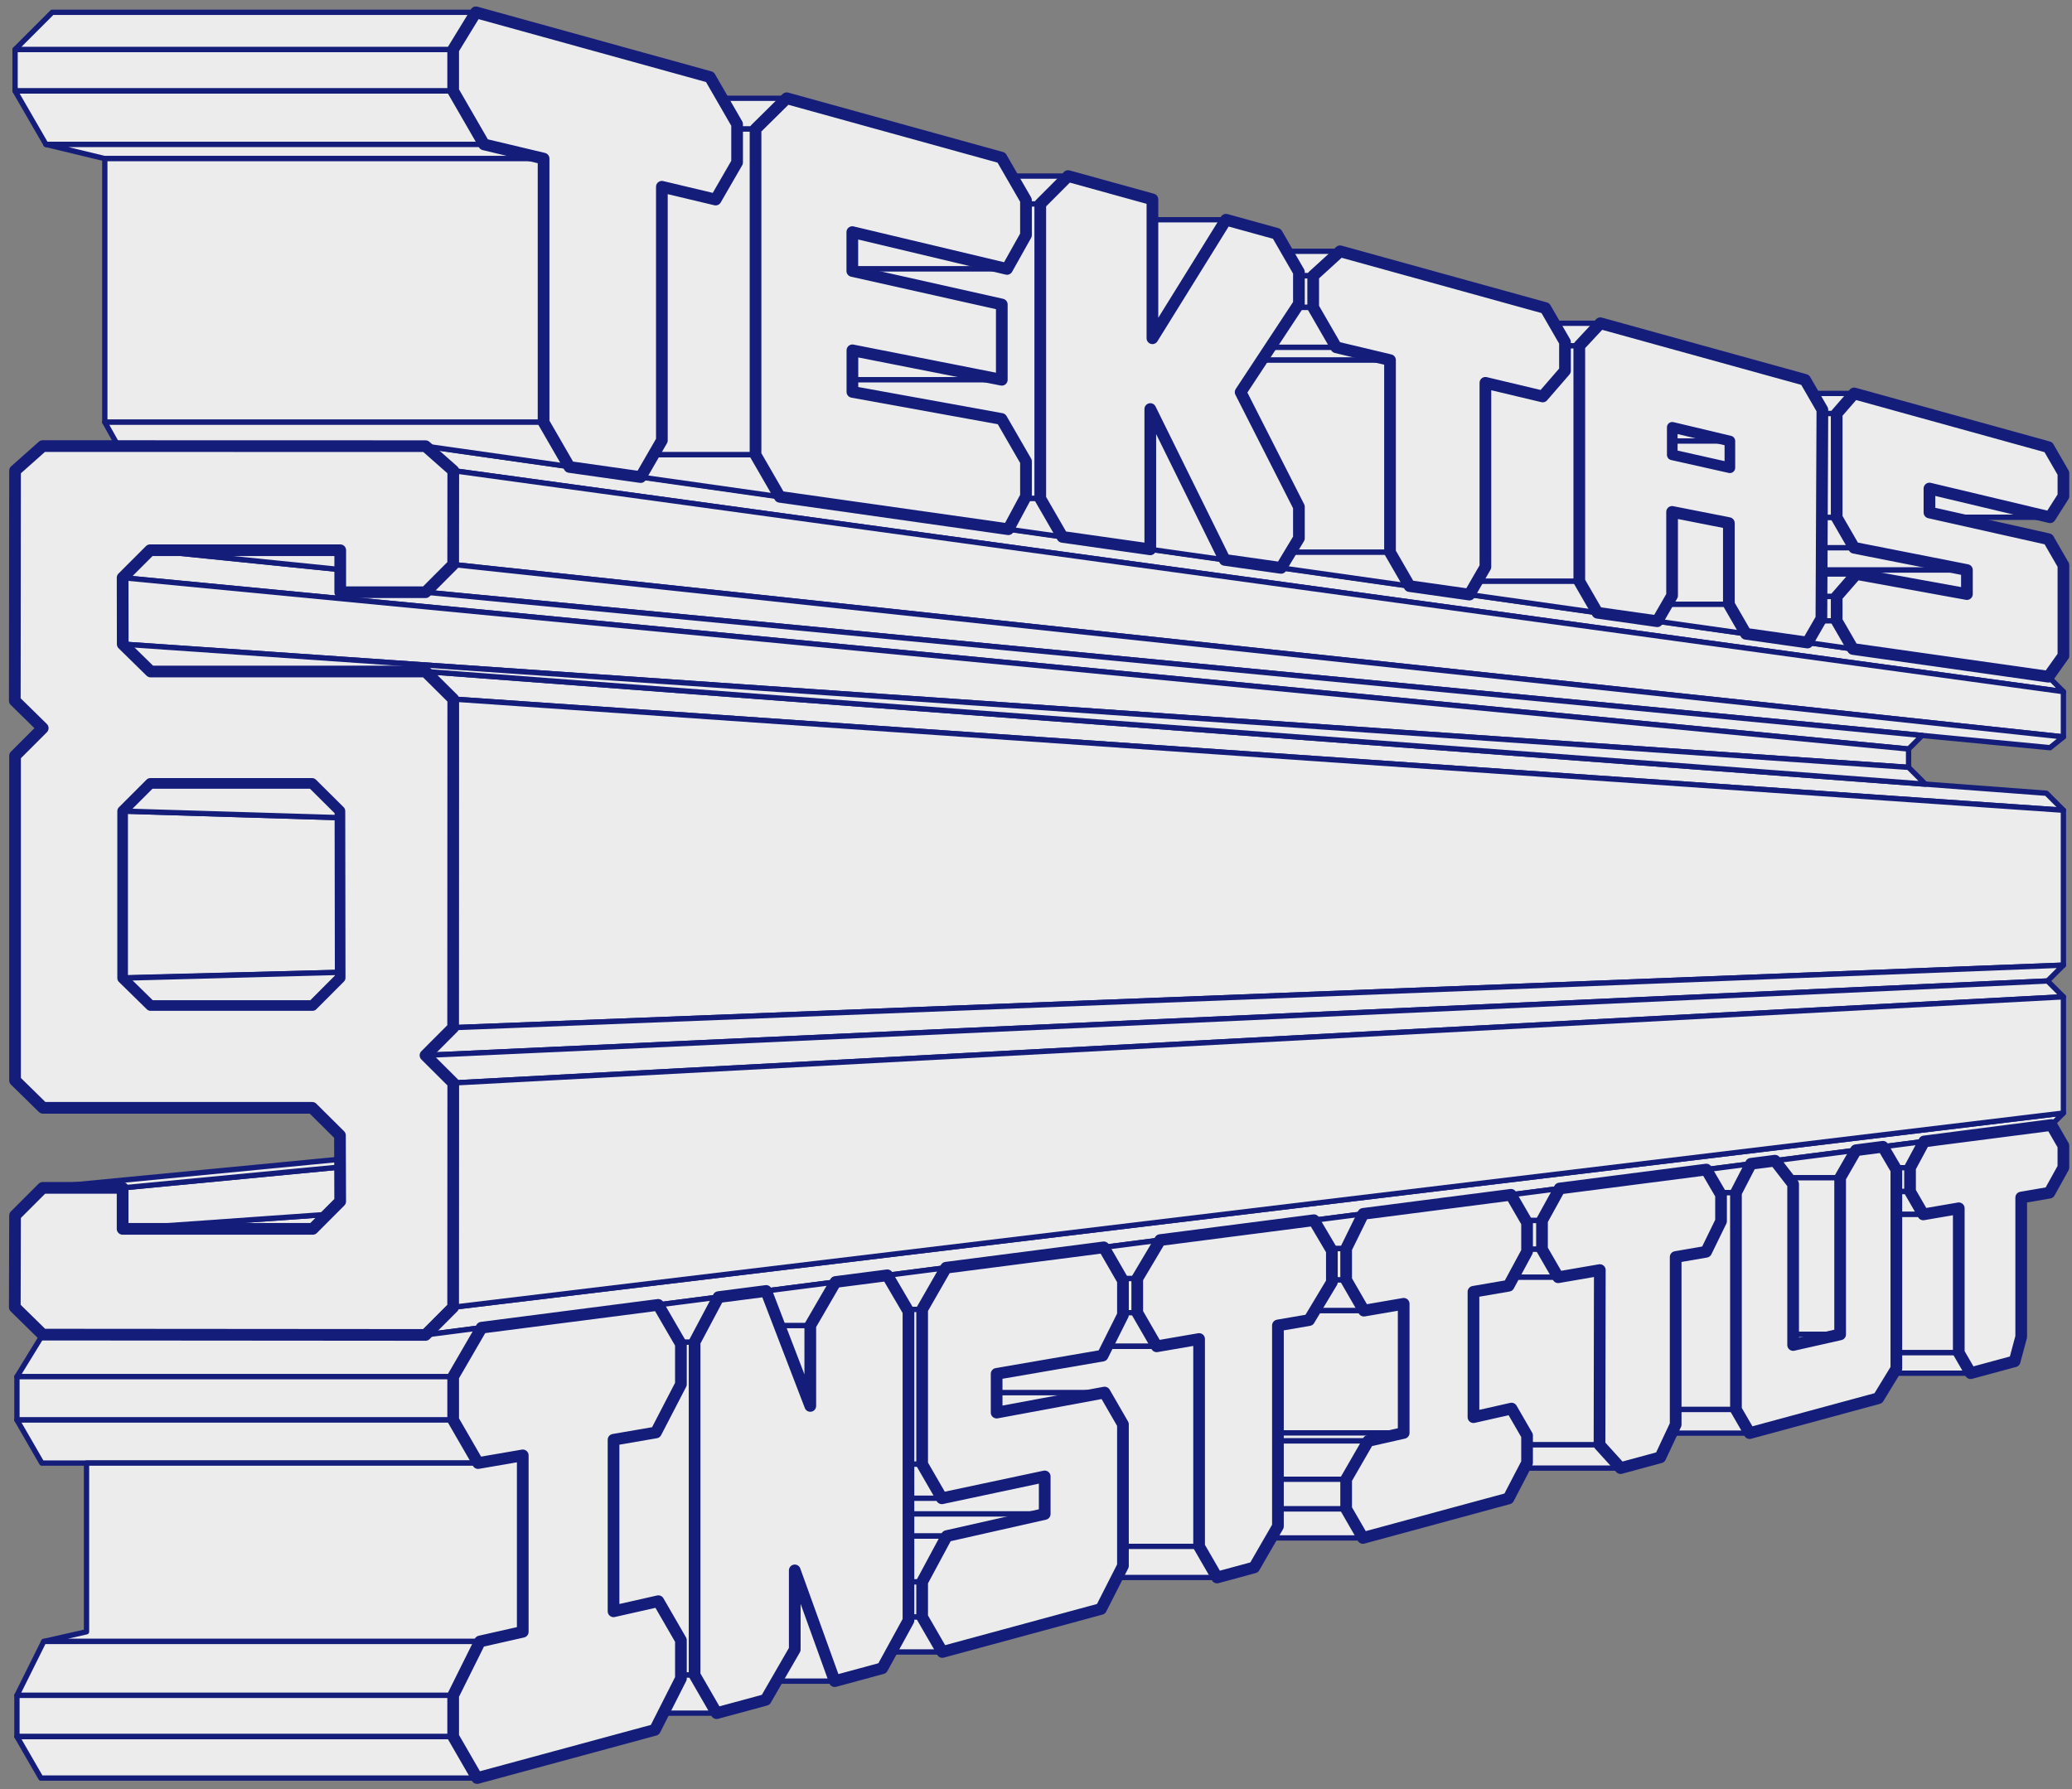 <?xml version="1.0" encoding="UTF-8" standalone="no"?>
<svg
   xmlns:dc="http://purl.org/dc/elements/1.1/"
   xmlns:cc="http://creativecommons.org/ns#"
   xmlns:rdf="http://www.w3.org/1999/02/22-rdf-syntax-ns#"
   xmlns:svg="http://www.w3.org/2000/svg"
   xmlns="http://www.w3.org/2000/svg"
   xmlns:sodipodi="http://sodipodi.sourceforge.net/DTD/sodipodi-0.dtd"
   xmlns:inkscape="http://www.inkscape.org/namespaces/inkscape"
   width="194.861mm"
   height="168.295mm"
   viewBox="0 0 194.861 168.295"
   version="1.1"
   id="svg8"
   inkscape:version="1.0 (4035a4fb49, 2020-05-01)"
   sodipodi:docname="Logo TEKTAS neu - fette Schrift - blau.svg">
  <rect x="0" y="0" width="194.861" height="168.295" fill="#808080" stroke="none"/>
  <defs
     id="defs2" />
  <sodipodi:namedview
     lock-margins="true"
     id="base"
     pagecolor="#ffffff"
     bordercolor="#666666"
     borderopacity="1.0"
     inkscape:pageopacity="0.0"
     inkscape:pageshadow="2"
     inkscape:zoom="1.1313025"
     inkscape:cx="277.41354"
     inkscape:cy="282.50673"
     inkscape:document-units="mm"
     inkscape:current-layer="layer2"
     inkscape:document-rotation="0"
     showgrid="false"
     inkscape:window-width="1920"
     inkscape:window-height="1027"
     inkscape:window-x="-8"
     inkscape:window-y="-8"
     inkscape:window-maximized="1"
     inkscape:object-paths="true"
     inkscape:snap-grids="false"
     inkscape:snap-intersection-paths="false">
    <inkscape:grid
       originy="-7.526"
       originx="-9.022"
       type="xygrid"
       id="grid866" />
  </sodipodi:namedview>
  <g
     transform="translate(-9.022,-7.526)"
     inkscape:groupmode="layer"
     id="layer2"
     inkscape:label="Pfade"
     style="display:inline;opacity:0.85">
    <path
       style="fill:#ffffff;fill-opacity:1;fill-rule:evenodd;stroke:#020c79;stroke-width:0.5;stroke-linejoin:round;stroke-miterlimit:4;stroke-dasharray:none;stroke-opacity:1"
       d="M 51.641,12.179 H 10.439 v 3.903 h 41.202 z"
       id="path1104" />
    <path
       style="fill:#ffffff;fill-opacity:1;fill-rule:evenodd;stroke:#020c79;stroke-width:0.5;stroke-linejoin:round;stroke-miterlimit:4;stroke-dasharray:none;stroke-opacity:1"
       d="M 51.641,12.179 H 10.439 l 3.495,-3.495 h 39.844 z"
       id="path1110" />
    <path
       style="fill:#ffffff;fill-opacity:1;fill-rule:evenodd;stroke:#020c79;stroke-width:0.5;stroke-linejoin:round;stroke-miterlimit:4;stroke-dasharray:none;stroke-opacity:1"
       d="m 10.439,16.082 2.904,5.029 h 41.202 l -2.904,-5.029 z"
       id="path1114" />
    <path
       style="fill:#ffffff;fill-opacity:1;fill-rule:evenodd;stroke:#020c79;stroke-width:0.5;stroke-linejoin:round;stroke-miterlimit:4;stroke-dasharray:none;stroke-opacity:1"
       d="m 13.343,21.112 5.535,1.333 h 41.265 l -5.598,-1.333 z"
       id="path1120"
       sodipodi:nodetypes="ccccc" />
    <path
       style="fill:#ffffff;fill-opacity:1;fill-rule:evenodd;stroke:#020c79;stroke-width:0.5;stroke-linejoin:round;stroke-miterlimit:4;stroke-dasharray:none;stroke-opacity:1"
       d="M 18.878,22.445 V 47.241 H 60.143 V 22.445 Z"
       id="path1126" />
    <path
       style="fill:#ffffff;fill-opacity:1;fill-rule:evenodd;stroke:#020c79;stroke-width:0.5;stroke-linejoin:round;stroke-miterlimit:4;stroke-dasharray:none;stroke-opacity:1"
       d="M 49.039,49.494 201.668,71.18 203.075,72.587 51.65,51.798 Z"
       id="path1440" />
    <path
       style="fill:#ffffff;fill-opacity:1;fill-rule:evenodd;stroke:#020c79;stroke-width:0.5;stroke-linejoin:round;stroke-miterlimit:4;stroke-dasharray:none;stroke-opacity:1"
       d="M 51.641,60.627 203.075,76.841 V 72.587 L 51.65,51.798 Z"
       id="path1442" />
    <path
       style="fill:#ffffff;fill-opacity:1;fill-rule:evenodd;stroke:#020c79;stroke-width:0.5;stroke-linejoin:round;stroke-miterlimit:4;stroke-dasharray:none;stroke-opacity:1"
       d="m 203.075,76.841 -1.26,1.016 -152.773,-14.625 2.6,-2.604 z"
       id="path1444"
       sodipodi:nodetypes="ccccc" />
    <path
       style="fill:#ffffff;fill-opacity:1;fill-rule:evenodd;stroke:#020c79;stroke-width:0.5;stroke-linejoin:round;stroke-miterlimit:4;stroke-dasharray:none;stroke-opacity:1"
       d="m 18.878,47.241 1.258,2.246 28.903,0.007 13.513,1.92 -2.409,-4.173 z"
       id="path1448" />
    <path
       style="fill:#ffffff;fill-opacity:1;fill-rule:evenodd;stroke:#020c79;stroke-width:0.5;stroke-linejoin:round;stroke-miterlimit:4;stroke-dasharray:none;stroke-opacity:1"
       d="m 80.076,19.664 h -1.732 v -0.456 l -1.408,-2.439 h 6.071 z"
       id="path1452" />
    <path
       style="fill:#ffffff;fill-opacity:1;fill-rule:evenodd;stroke:#020c79;stroke-width:0.5;stroke-linejoin:round;stroke-miterlimit:4;stroke-dasharray:none;stroke-opacity:1"
       d="m 80.076,50.304 h -9.588 l 0.781,-1.353 3e-6,-23.856 5.057,1.204 2.018,-3.495 v -3.14 h 1.732 z"
       id="path1454" />
    <path
       style="fill:#ffffff;fill-opacity:1;fill-rule:evenodd;stroke:#020c79;stroke-width:0.5;stroke-linejoin:round;stroke-miterlimit:4;stroke-dasharray:none;stroke-opacity:1"
       d="m 82.359,54.258 -13.083,-1.856 1.212,-2.099 9.588,-5e-6 z"
       id="path1456"
       sodipodi:nodetypes="ccccc" />
    <path
       style="fill:#ffffff;fill-opacity:1;fill-rule:evenodd;stroke:#020c79;stroke-width:0.5;stroke-linejoin:round;stroke-miterlimit:4;stroke-dasharray:none;stroke-opacity:1"
       d="M 103.726,32.823 H 89.178 v -3.464 z"
       id="path1458" />
    <path
       style="fill:#ffffff;fill-opacity:1;fill-rule:evenodd;stroke:#020c79;stroke-width:0.5;stroke-linejoin:round;stroke-miterlimit:4;stroke-dasharray:none;stroke-opacity:1"
       d="M 103.236,43.249 H 89.187 v -2.77 z"
       id="path1460" />
    <path
       style="fill:#ffffff;fill-opacity:1;fill-rule:evenodd;stroke:#020c79;stroke-width:0.5;stroke-linejoin:round;stroke-miterlimit:4;stroke-dasharray:none;stroke-opacity:1"
       d="m 106.854,26.712 h -1.345 V 26.358 L 104.2,24.089 h 5.274 z"
       id="path1474" />
    <path
       style="fill:#ffffff;fill-opacity:1;fill-rule:evenodd;stroke:#020c79;stroke-width:0.5;stroke-linejoin:round;stroke-miterlimit:4;stroke-dasharray:none;stroke-opacity:1"
       d="m 124.32,28.196 -6.919,11.15 V 28.196 Z"
       id="path1476" />
    <path
       style="fill:#ffffff;fill-opacity:1;fill-rule:evenodd;stroke:#020c79;stroke-width:0.5;stroke-linejoin:round;stroke-miterlimit:4;stroke-dasharray:none;stroke-opacity:1"
       d="m 132.522,33.468 h -1.345 v -0.354 l -1.126,-1.951 h 4.999 z"
       id="path1478" />
    <path
       style="fill:#ffffff;fill-opacity:1;fill-rule:evenodd;stroke:#020c79;stroke-width:0.5;stroke-linejoin:round;stroke-miterlimit:4;stroke-dasharray:none;stroke-opacity:1"
       d="m 157.547,40.055 h -1.345 v -0.354 l -1.021,-1.768 h 4.345 z"
       id="path1480" />
    <path
       style="fill:#ffffff;fill-opacity:1;fill-rule:evenodd;stroke:#020c79;stroke-width:0.5;stroke-linejoin:round;stroke-miterlimit:4;stroke-dasharray:none;stroke-opacity:1"
       d="m 181.753,46.427 h -1.345 l 1e-5,-0.354 -0.888,-1.538 h 3.875 z"
       id="path1482" />
    <path
       style="fill:#ffffff;fill-opacity:1;fill-rule:evenodd;stroke:#020c79;stroke-width:0.5;stroke-linejoin:round;stroke-miterlimit:4;stroke-dasharray:none;stroke-opacity:1"
       d="m 106.854,54.418 h -1.456 l 0.111,-0.207 v -3.288 l -2.304,-3.991 L 89.187,44.389 V 43.249 H 103.236 V 36.169 L 89.178,33.016 v -0.193 h 14.548 l 1.784,-3.182 v -2.929 l 1.345,6e-6 z"
       id="path1484" />
    <path
       style="fill:#ffffff;fill-opacity:1;fill-rule:evenodd;stroke:#020c79;stroke-width:0.5;stroke-linejoin:round;stroke-miterlimit:4;stroke-dasharray:none;stroke-opacity:1"
       d="m 108.938,58.028 -5.09,-0.722 1.55,-2.888 h 1.456 z"
       id="path1486" />
    <path
       style="fill:#ffffff;fill-opacity:1;fill-rule:evenodd;stroke:#020c79;stroke-width:0.5;stroke-linejoin:round;stroke-miterlimit:4;stroke-dasharray:none;stroke-opacity:1"
       d="m 124.201,60.193 -7,-0.993 V 46.002 Z"
       id="path1488" />
    <path
       style="fill:#ffffff;fill-opacity:1;fill-rule:evenodd;stroke:#020c79;stroke-width:0.5;stroke-linejoin:round;stroke-miterlimit:4;stroke-dasharray:none;stroke-opacity:1"
       d="m 132.522,36.44 h -1.568 l 0.223,-0.338 v -2.633 h 1.345 z"
       id="path1490" />
    <path
       style="fill:#ffffff;fill-opacity:1;fill-rule:evenodd;stroke:#020c79;stroke-width:0.5;stroke-linejoin:round;stroke-miterlimit:4;stroke-dasharray:none;stroke-opacity:1"
       d="m 134.691,40.197 h -6.213 l 2.476,-3.757 h 1.568 z"
       id="path1492" />
    <path
       style="fill:#ffffff;fill-opacity:1;fill-rule:evenodd;stroke:#020c79;stroke-width:0.5;stroke-linejoin:round;stroke-miterlimit:4;stroke-dasharray:none;stroke-opacity:1"
       d="m 139.747,41.401 h -12.062 l 0.793,-1.204 h 6.213 z"
       id="path1494" />
    <path
       style="fill:#ffffff;fill-opacity:1;fill-rule:evenodd;stroke:#020c79;stroke-width:0.5;stroke-linejoin:round;stroke-miterlimit:4;stroke-dasharray:none;stroke-opacity:1"
       d="m 139.747,59.473 h -9.363 l 0.793,-1.317 v -2.953 l -5.48,-10.788 1.987,-3.015 h 12.062 z"
       id="path1496" />
    <path
       style="fill:#ffffff;fill-opacity:1;fill-rule:evenodd;stroke:#020c79;stroke-width:0.5;stroke-linejoin:round;stroke-miterlimit:4;stroke-dasharray:none;stroke-opacity:1"
       d="m 141.586,62.658 -12.088,-1.715 0.886,-1.471 h 9.363 z"
       id="path1498" />
    <path
       style="fill:#ffffff;fill-opacity:1;fill-rule:evenodd;stroke:#020c79;stroke-width:0.5;stroke-linejoin:round;stroke-miterlimit:4;stroke-dasharray:none;stroke-opacity:1"
       d="m 157.547,62.208 h -9.612 l 0.783,-1.357 V 43.537 l 5.388,1.283 2.096,-2.42 v -2.345 h 1.345 z"
       id="path1500" />
    <path
       style="fill:#ffffff;fill-opacity:1;fill-rule:evenodd;stroke:#020c79;stroke-width:0.5;stroke-linejoin:round;stroke-miterlimit:4;stroke-dasharray:none;stroke-opacity:1"
       d="m 159.254,65.164 -12.04,-1.708 0.721,-1.249 h 9.612 z"
       id="path1502" />
    <path
       style="fill:#ffffff;fill-opacity:1;fill-rule:evenodd;stroke:#020c79;stroke-width:0.5;stroke-linejoin:round;stroke-miterlimit:4;stroke-dasharray:none;stroke-opacity:1"
       d="m 171.613,64.369 h -5.813 l 0.474,-0.82 v -7.871 l 5.339,1.053 z"
       id="path1504" />
    <path
       style="fill:#ffffff;fill-opacity:1;fill-rule:evenodd;stroke:#020c79;stroke-width:0.5;stroke-linejoin:round;stroke-miterlimit:4;stroke-dasharray:none;stroke-opacity:1"
       d="m 173.216,67.145 -8.335,-1.182 0.92,-1.593 h 5.813 z"
       id="path1506" />
    <path
       style="fill:#ffffff;fill-opacity:1;fill-rule:evenodd;stroke:#020c79;stroke-width:0.5;stroke-linejoin:round;stroke-miterlimit:4;stroke-dasharray:none;stroke-opacity:1"
       d="m 181.753,56.207 h -1.392 l 0.048,-9.781 h 1.345 z"
       id="path1508" />
    <path
       style="fill:#ffffff;fill-opacity:1;fill-rule:evenodd;stroke:#020c79;stroke-width:0.5;stroke-linejoin:round;stroke-miterlimit:4;stroke-dasharray:none;stroke-opacity:1"
       d="m 183.397,59.054 h -2.989 l -0.048,-2.847 h 1.392 z"
       id="path1510" />
    <path
       style="fill:#ffffff;fill-opacity:1;fill-rule:evenodd;stroke:#020c79;stroke-width:0.5;stroke-linejoin:round;stroke-miterlimit:4;stroke-dasharray:none;stroke-opacity:1"
       d="m 194.001,61.145 h -13.592 v -2.091 h 2.989 z"
       id="path1512" />
    <path
       style="fill:#ffffff;fill-opacity:1;fill-rule:evenodd;stroke:#020c79;stroke-width:0.5;stroke-linejoin:round;stroke-miterlimit:4;stroke-dasharray:none;stroke-opacity:1"
       d="m 183.597,61.519 h -3.189 v -0.373 h 13.592 v 2.261 z"
       id="path1514" />
    <path
       style="fill:#ffffff;fill-opacity:1;fill-rule:evenodd;stroke:#020c79;stroke-width:0.5;stroke-linejoin:round;stroke-miterlimit:4;stroke-dasharray:none;stroke-opacity:1"
       d="m 181.753,63.635 h -1.427 l 0.082,-2.116 h 3.189 z"
       id="path1516" />
    <path
       style="fill:#ffffff;fill-opacity:1;fill-rule:evenodd;stroke:#020c79;stroke-width:0.5;stroke-linejoin:round;stroke-miterlimit:4;stroke-dasharray:none;stroke-opacity:1"
       d="m 181.753,65.928 h -1.564 l 0.127,-0.221 0.01,-2.072 h 1.427 z"
       id="path1518" />
    <path
       style="fill:#ffffff;fill-opacity:1;fill-rule:evenodd;stroke:#020c79;stroke-width:0.5;stroke-linejoin:round;stroke-miterlimit:4;stroke-dasharray:none;stroke-opacity:1"
       d="m 183.28,68.572 -4.268,-0.605 1.177,-2.039 h 1.564 z"
       id="path1520" />
    <path
       style="fill:#ffffff;fill-opacity:1;fill-rule:evenodd;stroke:#020c79;stroke-width:0.5;stroke-linejoin:round;stroke-miterlimit:4;stroke-dasharray:none;stroke-opacity:1"
       d="m 201.815,56.181 h -9.343 l -1.996,-0.448 v -2.253 z"
       id="path1522" />
    <path
       style="fill:#ffffff;fill-opacity:1;fill-rule:evenodd;stroke:#020c79;stroke-width:0.5;stroke-linejoin:round;stroke-miterlimit:4;stroke-dasharray:none;stroke-opacity:1"
       d="m 189.79,76.706 -1.277,1.277 -167.959,-16.116 2.583,-2.583 17.881,1.819 v 2.129 h 8.023 z"
       id="path1524" />
    <path
       style="fill:#ffffff;fill-opacity:1;fill-rule:evenodd;stroke:#020c79;stroke-width:0.5;stroke-linejoin:round;stroke-miterlimit:4;stroke-dasharray:none;stroke-opacity:1"
       d="m 23.137,59.284 17.881,1.819 v -1.819 z"
       id="path1526" />
    <path
       style="fill:#ffffff;fill-opacity:1;fill-rule:evenodd;stroke:#020c79;stroke-width:0.5;stroke-linejoin:round;stroke-miterlimit:4;stroke-dasharray:none;stroke-opacity:1"
       d="m 188.514,77.982 v 1.724 L 20.566,68.116 20.555,61.866 Z"
       id="path1528" />
    <path
       style="fill:#ffffff;fill-opacity:1;fill-rule:evenodd;stroke:#020c79;stroke-width:0.5;stroke-linejoin:round;stroke-miterlimit:4;stroke-dasharray:none;stroke-opacity:1"
       d="M 51.65,73.285 203.075,83.741 201.477,82.142 49.039,70.692 Z"
       id="path1532" />
    <path
       style="fill:#ffffff;fill-opacity:1;fill-rule:evenodd;stroke:#020c79;stroke-width:0.5;stroke-linejoin:round;stroke-miterlimit:4;stroke-dasharray:none;stroke-opacity:1"
       d="m 188.514,79.706 1.581,1.581 L 49.039,70.692 H 23.193 l -2.627,-2.576 z"
       id="path1534" />
    <path
       style="fill:#ffffff;fill-opacity:1;fill-rule:evenodd;stroke:#020c79;stroke-width:0.5;stroke-linejoin:round;stroke-miterlimit:4;stroke-dasharray:none;stroke-opacity:1"
       d="M 51.639,104.192 203.075,98.312 V 83.741 L 51.65,73.285 Z"
       id="path1536" />
    <path
       style="fill:#ffffff;fill-opacity:1;fill-rule:evenodd;stroke:#020c79;stroke-width:0.5;stroke-linejoin:round;stroke-miterlimit:4;stroke-dasharray:none;stroke-opacity:1"
       d="m 203.075,98.312 -1.49,1.49 -152.546,6.994 2.6,-2.604 z"
       id="path1540" />
    <path
       style="fill:#ffffff;fill-opacity:1;fill-rule:evenodd;stroke:#020c79;stroke-width:0.5;stroke-linejoin:round;stroke-miterlimit:4;stroke-dasharray:none;stroke-opacity:1"
       d="m 201.585,99.802 1.49,1.49 -151.425,8.104 -2.611,-2.6 z"
       id="path1542" />
    <path
       style="fill:#ffffff;fill-opacity:1;fill-rule:evenodd;stroke:#020c79;stroke-width:0.5;stroke-linejoin:round;stroke-miterlimit:4;stroke-dasharray:none;stroke-opacity:1"
       d="m 201.95,113.349 1.125,-1.125 -151.436,18.266 -2.6,2.604 z"
       id="path1544" />
    <path
       style="fill:#ffffff;fill-opacity:1;fill-rule:evenodd;stroke:#020c79;stroke-width:0.5;stroke-linejoin:round;stroke-miterlimit:4;stroke-dasharray:none;stroke-opacity:1"
       d="M 203.075,101.292 V 112.224 l -151.436,18.266 0.011,-21.095 z"
       id="path1546" />
    <path
       style="fill:#ffffff;fill-opacity:1;fill-rule:evenodd;stroke:#020c79;stroke-width:0.5;stroke-linejoin:round;stroke-miterlimit:4;stroke-dasharray:none;stroke-opacity:1"
       d="m 20.555,123.118 19.24,-1.359 -1.357,1.359 z"
       id="path1548" />
    <path
       style="fill:#ffffff;fill-opacity:1;fill-rule:evenodd;stroke:#020c79;stroke-width:0.5;stroke-linejoin:round;stroke-miterlimit:4;stroke-dasharray:none;stroke-opacity:1"
       d="m 20.555,119.262 20.464,-1.96 -0.002,3.233 -1.222,1.224 -19.24,1.359 z"
       id="path1550" />
    <path
       style="fill:#ffffff;fill-opacity:1;fill-rule:evenodd;stroke:#020c79;stroke-width:0.5;stroke-linejoin:round;stroke-miterlimit:4;stroke-dasharray:none;stroke-opacity:1"
       d="m 13.041,119.262 27.961,-2.692 0.016,0.731 -20.464,1.96 z"
       id="path1552" />
    <path
       style="fill:#ffffff;fill-opacity:1;fill-rule:evenodd;stroke:#020c79;stroke-width:0.5;stroke-linejoin:round;stroke-miterlimit:4;stroke-dasharray:none;stroke-opacity:1"
       d="m 13.041,133.067 -2.427,3.956 h 41.027 l 2.673,-4.61 -5.275,0.681 z"
       id="path1586"
       sodipodi:nodetypes="cccccc" />
    <path
       style="fill:#ffffff;fill-opacity:1;fill-rule:evenodd;stroke:#020c79;stroke-width:0.5;stroke-linejoin:round;stroke-miterlimit:4;stroke-dasharray:none;stroke-opacity:1"
       d="M 51.641,137.023 H 10.614 v 4.071 h 41.027 z"
       id="path1588" />
    <path
       style="fill:#ffffff;fill-opacity:1;fill-rule:evenodd;stroke:#020c79;stroke-width:0.5;stroke-linejoin:round;stroke-miterlimit:4;stroke-dasharray:none;stroke-opacity:1"
       d="M 51.641,141.095 H 10.614 l 2.341,4.055 h 41.027 z"
       id="path1590" />
    <path
       style="fill:#ffffff;fill-opacity:1;fill-rule:evenodd;stroke:#020c79;stroke-width:0.5;stroke-linejoin:round;stroke-miterlimit:4;stroke-dasharray:none;stroke-opacity:1"
       d="M 54.161,161.929 H 13.134 l 4.024,-0.909 v -15.871 h 36.824 l 4.203,-0.723 v 16.594 z"
       id="path1592" />
    <path
       style="fill:#ffffff;fill-opacity:1;fill-rule:evenodd;stroke:#020c79;stroke-width:0.5;stroke-linejoin:round;stroke-miterlimit:4;stroke-dasharray:none;stroke-opacity:1"
       d="M 51.641,167.001 H 10.614 l 2.52,-5.071 H 54.161 Z"
       id="path1594" />
    <path
       style="fill:#ffffff;fill-opacity:1;fill-rule:evenodd;stroke:#020c79;stroke-width:0.5;stroke-linejoin:round;stroke-miterlimit:4;stroke-dasharray:none;stroke-opacity:1"
       d="M 51.641,170.878 H 10.614 v -3.878 h 41.027 z"
       id="path1596" />
    <path
       style="fill:#ffffff;fill-opacity:1;fill-rule:evenodd;stroke:#020c79;stroke-width:0.5;stroke-linejoin:round;stroke-miterlimit:4;stroke-dasharray:none;stroke-opacity:1"
       d="M 53.894,174.78 H 12.867 l -2.252,-3.901 h 41.027 z"
       id="path1598" />
    <path
       style="fill:#ffffff;fill-opacity:1;fill-rule:evenodd;stroke:#020c79;stroke-width:0.5;stroke-linejoin:round;stroke-miterlimit:4;stroke-dasharray:none;stroke-opacity:1"
       d="m 74.346,165.088 h -1.286 v -3.271 l -2.122,-3.675 -4.214,0.952 v -16.136 l 3.986,-0.686 2.349,-4.535 v -3.785 l -0.107,-0.185 h 1.393 z"
       id="path1602" />
    <path
       style="fill:#ffffff;fill-opacity:1;fill-rule:evenodd;stroke:#020c79;stroke-width:0.5;stroke-linejoin:round;stroke-miterlimit:4;stroke-dasharray:none;stroke-opacity:1"
       d="m 85.226,139.773 -2.898,-7.568 h 2.898 z"
       id="path1608" />
    <path
       style="fill:#ffffff;fill-opacity:1;fill-rule:evenodd;stroke:#020c79;stroke-width:0.5;stroke-linejoin:round;stroke-miterlimit:4;stroke-dasharray:none;stroke-opacity:1"
       d="m 87.524,165.662 h -5.477 l 1.718,-2.977 v -7.441 z"
       id="path1610" />
    <path
       style="fill:#ffffff;fill-opacity:1;fill-rule:evenodd;stroke:#020c79;stroke-width:0.5;stroke-linejoin:round;stroke-miterlimit:4;stroke-dasharray:none;stroke-opacity:1"
       d="M 76.416,168.674 H 71.409 l 1.65,-3.258 v -0.328 h 1.286 z"
       id="path1612" />
    <path
       style="fill:#ffffff;fill-opacity:1;fill-rule:evenodd;stroke:#020c79;stroke-width:0.5;stroke-linejoin:round;stroke-miterlimit:4;stroke-dasharray:none;stroke-opacity:1"
       d="m 74.346,133.766 h -1.393 l -2.03,-3.497 5.669,-0.732 z"
       id="path1616" />
    <path
       style="fill:#ffffff;fill-opacity:1;fill-rule:evenodd;stroke:#020c79;stroke-width:0.5;stroke-linejoin:round;stroke-miterlimit:4;stroke-dasharray:none;stroke-opacity:1"
       d="m 82.327,132.205 -1.252,-3.247 6.523,-0.842 -2.373,4.09 z"
       id="path1618" />
    <path
       style="fill:#ffffff;fill-opacity:1;fill-rule:evenodd;stroke:#020c79;stroke-width:0.5;stroke-linejoin:round;stroke-miterlimit:4;stroke-dasharray:none;stroke-opacity:1"
       d="m 95.745,130.696 h -1.394 l -1.879,-3.21 5.522,-0.713 z"
       id="path1620" />
    <path
       style="fill:#ffffff;fill-opacity:1;fill-rule:evenodd;stroke:#020c79;stroke-width:0.5;stroke-linejoin:round;stroke-miterlimit:4;stroke-dasharray:none;stroke-opacity:1"
       d="m 95.745,145.252 h -1.286 v -14.371 l -0.108,-0.185 h 1.394 z"
       id="path1622" />
    <path
       style="fill:#ffffff;fill-opacity:1;fill-rule:evenodd;stroke:#020c79;stroke-width:0.5;stroke-linejoin:round;stroke-miterlimit:4;stroke-dasharray:none;stroke-opacity:1"
       d="m 97.599,148.462 h -3.14 v -3.21 h 1.286 z"
       id="path1624" />
    <path
       style="fill:#ffffff;fill-opacity:1;fill-rule:evenodd;stroke:#020c79;stroke-width:0.5;stroke-linejoin:round;stroke-miterlimit:4;stroke-dasharray:none;stroke-opacity:1"
       d="M 107.273,149.936 H 94.459 v -1.475 h 3.14 l 9.674,-2.057 z"
       id="path1626" />
    <path
       style="fill:#ffffff;fill-opacity:1;fill-rule:evenodd;stroke:#020c79;stroke-width:0.5;stroke-linejoin:round;stroke-miterlimit:4;stroke-dasharray:none;stroke-opacity:1"
       d="m 98.062,152.016 h -3.603 v -2.08 h 12.814 z"
       id="path1628" />
    <path
       style="fill:#ffffff;fill-opacity:1;fill-rule:evenodd;stroke:#020c79;stroke-width:0.5;stroke-linejoin:round;stroke-miterlimit:4;stroke-dasharray:none;stroke-opacity:1"
       d="m 95.745,156.326 h -1.286 v -4.309 h 3.603 z"
       id="path1630" />
    <path
       style="fill:#ffffff;fill-opacity:1;fill-rule:evenodd;stroke:#020c79;stroke-width:0.5;stroke-linejoin:round;stroke-miterlimit:4;stroke-dasharray:none;stroke-opacity:1"
       d="m 95.745,159.63 h -1.286 v -3.304 h 1.286 z"
       id="path1632" />
    <path
       style="fill:#ffffff;fill-opacity:1;fill-rule:evenodd;stroke:#020c79;stroke-width:0.5;stroke-linejoin:round;stroke-miterlimit:4;stroke-dasharray:none;stroke-opacity:1"
       d="m 97.644,162.918 h -4.806 l 1.622,-2.96 v -0.328 h 1.286 z"
       id="path1634" />
    <path
       style="fill:#ffffff;fill-opacity:1;fill-rule:evenodd;stroke:#020c79;stroke-width:0.5;stroke-linejoin:round;stroke-miterlimit:4;stroke-dasharray:none;stroke-opacity:1"
       d="m 112.904,138.516 h -10.152 v 1.886 z"
       id="path1636" />
    <path
       style="fill:#ffffff;fill-opacity:1;fill-rule:evenodd;stroke:#020c79;stroke-width:0.5;stroke-linejoin:round;stroke-miterlimit:4;stroke-dasharray:none;stroke-opacity:1"
       d="m 115.976,127.794 h -1.456 l -1.693,-2.936 5.3,-0.684 z"
       id="path1638" />
    <path
       style="fill:#ffffff;fill-opacity:1;fill-rule:evenodd;stroke:#020c79;stroke-width:0.5;stroke-linejoin:round;stroke-miterlimit:4;stroke-dasharray:none;stroke-opacity:1"
       d="m 115.976,131.005 h -1.345 v -3.019 l -0.111,-0.193 h 1.456 z"
       id="path1640" />
    <path
       style="fill:#ffffff;fill-opacity:1;fill-rule:evenodd;stroke:#020c79;stroke-width:0.5;stroke-linejoin:round;stroke-miterlimit:4;stroke-dasharray:none;stroke-opacity:1"
       d="m 117.801,134.167 h -4.647 l 1.477,-2.95 v -0.211 h 1.345 z"
       id="path1642" />
    <path
       style="fill:#ffffff;fill-opacity:1;fill-rule:evenodd;stroke:#020c79;stroke-width:0.5;stroke-linejoin:round;stroke-miterlimit:4;stroke-dasharray:none;stroke-opacity:1"
       d="m 121.791,152.988 h -7.16 v -11.481 l -1.727,-2.991 h -10.152 v -1.759 l 9.964,-1.715 0.438,-0.875 h 4.647 l 3.99,-0.687 z"
       id="path1644" />
    <path
       style="fill:#ffffff;fill-opacity:1;fill-rule:evenodd;stroke:#020c79;stroke-width:0.5;stroke-linejoin:round;stroke-miterlimit:4;stroke-dasharray:none;stroke-opacity:1"
       d="m 123.48,155.912 h -9.407 l 0.559,-1.099 v -1.826 h 7.16 z"
       id="path1646" />
    <path
       style="fill:#ffffff;fill-opacity:1;fill-rule:evenodd;stroke:#020c79;stroke-width:0.5;stroke-linejoin:round;stroke-miterlimit:4;stroke-dasharray:none;stroke-opacity:1"
       d="m 135.621,124.975 h -1.459 l -1.575,-2.669 4.64,-0.599 z"
       id="path1648" />
    <path
       style="fill:#ffffff;fill-opacity:1;fill-rule:evenodd;stroke:#020c79;stroke-width:0.5;stroke-linejoin:round;stroke-miterlimit:4;stroke-dasharray:none;stroke-opacity:1"
       d="m 135.621,127.924 h -1.345 v -2.756 l -0.114,-0.193 h 1.459 z"
       id="path1650" />
    <path
       style="fill:#ffffff;fill-opacity:1;fill-rule:evenodd;stroke:#020c79;stroke-width:0.5;stroke-linejoin:round;stroke-miterlimit:4;stroke-dasharray:none;stroke-opacity:1"
       d="m 137.289,130.813 h -4.621 l 1.608,-2.678 v -0.211 h 1.345 z"
       id="path1652" />
    <path
       style="fill:#ffffff;fill-opacity:1;fill-rule:evenodd;stroke:#020c79;stroke-width:0.5;stroke-linejoin:round;stroke-miterlimit:4;stroke-dasharray:none;stroke-opacity:1"
       d="M 141.031,142.314 H 129.204 V 132.204 l 2.932,-0.505 0.533,-0.887 h 4.621 l 3.742,-0.644 z"
       id="path1654" />
    <path
       style="fill:#ffffff;fill-opacity:1;fill-rule:evenodd;stroke:#020c79;stroke-width:0.5;stroke-linejoin:round;stroke-miterlimit:4;stroke-dasharray:none;stroke-opacity:1"
       d="m 137.702,143.065 h -8.498 v -0.752 h 11.827 z"
       id="path1656" />
    <path
       style="fill:#ffffff;fill-opacity:1;fill-rule:evenodd;stroke:#020c79;stroke-width:0.5;stroke-linejoin:round;stroke-miterlimit:4;stroke-dasharray:none;stroke-opacity:1"
       d="m 135.621,146.675 h -6.417 v -3.609 h 8.498 z"
       id="path1658" />
    <path
       style="fill:#ffffff;fill-opacity:1;fill-rule:evenodd;stroke:#020c79;stroke-width:0.5;stroke-linejoin:round;stroke-miterlimit:4;stroke-dasharray:none;stroke-opacity:1"
       d="m 135.621,149.46 h -6.417 v -2.786 h 6.417 z"
       id="path1660" />
    <path
       style="fill:#ffffff;fill-opacity:1;fill-rule:evenodd;stroke:#020c79;stroke-width:0.5;stroke-linejoin:round;stroke-miterlimit:4;stroke-dasharray:none;stroke-opacity:1"
       d="m 137.198,152.192 h -8.627 l 0.632,-1.095 v -1.637 h 6.417 z"
       id="path1662" />
    <path
       style="fill:#ffffff;fill-opacity:1;fill-rule:evenodd;stroke:#020c79;stroke-width:0.5;stroke-linejoin:round;stroke-miterlimit:4;stroke-dasharray:none;stroke-opacity:1"
       d="m 182.078,118.311 h -4.889 l -1.241,-1.604 7.618,-0.984 z"
       id="path1680" />
    <path
       style="fill:#ffffff;fill-opacity:1;fill-rule:evenodd;stroke:#020c79;stroke-width:0.5;stroke-linejoin:round;stroke-miterlimit:4;stroke-dasharray:none;stroke-opacity:1"
       d="m 182.078,133.045 h -4.421 v -14.131 l -0.467,-0.604 h 4.889 z"
       id="path1682" />
    <path
       style="fill:#ffffff;fill-opacity:1;fill-rule:evenodd;stroke:#020c79;stroke-width:0.5;stroke-linejoin:round;stroke-miterlimit:4;stroke-dasharray:none;stroke-opacity:1"
       d="m 182.078,133.045 -4.421,0.998 V 133.045 Z"
       id="path1684" />
    <path
       style="fill:#ffffff;fill-opacity:1;fill-rule:evenodd;stroke:#020c79;stroke-width:0.5;stroke-linejoin:round;stroke-miterlimit:4;stroke-dasharray:none;stroke-opacity:1"
       d="m 188.652,117.367 h -1.395 l -1.157,-1.972 3.88,-0.501 z"
       id="path1686" />
    <path
       style="fill:#ffffff;fill-opacity:1;fill-rule:evenodd;stroke:#020c79;stroke-width:0.5;stroke-linejoin:round;stroke-miterlimit:4;stroke-dasharray:none;stroke-opacity:1"
       d="m 188.652,119.607 h -1.286 v -2.056 l -0.108,-0.185 h 1.395 z"
       id="path1688" />
    <path
       style="fill:#ffffff;fill-opacity:1;fill-rule:evenodd;stroke:#020c79;stroke-width:0.5;stroke-linejoin:round;stroke-miterlimit:4;stroke-dasharray:none;stroke-opacity:1"
       d="m 189.895,121.759 h -2.529 v -2.152 h 1.286 z"
       id="path1690" />
    <path
       style="fill:#ffffff;fill-opacity:1;fill-rule:evenodd;stroke:#020c79;stroke-width:0.5;stroke-linejoin:round;stroke-miterlimit:4;stroke-dasharray:none;stroke-opacity:1"
       d="m 193.236,134.767 h -5.87 v -13.007 h 2.529 l 3.341,-0.575 z"
       id="path1692" />
    <path
       style="fill:#ffffff;fill-opacity:1;fill-rule:evenodd;stroke:#020c79;stroke-width:0.5;stroke-linejoin:round;stroke-miterlimit:4;stroke-dasharray:none;stroke-opacity:1"
       d="m 194.35,136.695 h -7.247 l 0.264,-0.432 v -1.497 h 5.87 z"
       id="path1694" />
    <path
       style="fill:#ffffff;fill-opacity:1;stroke:#020c79;stroke-width:0.5;stroke-linecap:butt;stroke-linejoin:round;stroke-miterlimit:4;stroke-dasharray:none;stroke-opacity:1"
       d="m 154.039,122.333 h -1.52 l -1.4,-2.42 4.578,-0.591 z"
       id="path959" />
    <path
       style="fill:#ffffff;fill-opacity:1;stroke:#020c79;stroke-width:0.5;stroke-linecap:butt;stroke-linejoin:round;stroke-miterlimit:4;stroke-dasharray:none;stroke-opacity:1"
       d="m 154.039,125.036 h -1.403 v -2.501 l -0.116,-0.201 h 1.52 z"
       id="path961" />
    <path
       style="fill:#ffffff;fill-opacity:1;fill-rule:evenodd;stroke:#020c79;stroke-width:0.5;stroke-linejoin:round;stroke-miterlimit:4;stroke-dasharray:none;stroke-opacity:1"
       d="m 155.559,127.668 h -4.225 l 1.301,-2.413 v -0.22 h 1.403 z"
       id="path963" />
    <path
       style="fill:#ffffff;fill-opacity:1;fill-rule:evenodd;stroke:#020c79;stroke-width:0.5;stroke-linejoin:round;stroke-miterlimit:4;stroke-dasharray:none;stroke-opacity:1"
       d="m 159.448,143.436 h -6.812 v -0.879 l -1.462,-2.533 -3.579,0.808 v -11.793 l 3.308,-0.569 0.432,-0.801 h 4.225 l 3.917,-0.674 z"
       id="path967" />
    <path
       style="fill:#ffffff;fill-opacity:1;fill-rule:evenodd;stroke:#020c79;stroke-width:0.5;stroke-linejoin:round;stroke-miterlimit:4;stroke-dasharray:none;stroke-opacity:1"
       d="m 161.429,145.622 h -9.055 l 0.261,-0.501 v -1.685 h 6.812 z"
       id="path969" />
    <path
       style="fill:#ffffff;fill-opacity:1;fill-rule:evenodd;stroke:#020c79;stroke-width:0.5;stroke-linejoin:round;stroke-miterlimit:4;stroke-dasharray:none;stroke-opacity:1"
       d="m 172.281,119.716 h -1.521 l -1.27,-2.175 4.196,-0.542 z"
       id="path971" />
    <path
       style="fill:#ffffff;fill-opacity:1;fill-rule:evenodd;stroke:#020c79;stroke-width:0.5;stroke-linejoin:round;stroke-miterlimit:4;stroke-dasharray:none;stroke-opacity:1"
       d="m 172.281,140.111 h -5.671 v -14.344 l 2.862,-0.493 1.405,-2.879 v -2.478 l -0.118,-0.201 h 1.521 z"
       id="path973" />
    <path
       style="fill:#ffffff;fill-opacity:1;fill-rule:evenodd;stroke:#020c79;stroke-width:0.5;stroke-linejoin:round;stroke-miterlimit:4;stroke-dasharray:none;stroke-opacity:1"
       d="m 173.563,142.332 h -7.331 l 0.378,-0.805 v -1.416 h 5.671 z"
       id="path975" />
    <path
       style="fill:#ffffff;fill-opacity:1;fill-rule:evenodd;stroke:#020c79;stroke-width:1.1;stroke-linejoin:round;stroke-miterlimit:4;stroke-dasharray:none;stroke-opacity:1"
       d="m 51.641,12.179 v 3.903 l 2.904,5.029 5.598,1.333 v 24.796 l 2.431,4.211 6.701,0.95 1.993,-3.452 V 25.094 l 5.057,1.204 2.018,-3.495 V 19.208 L 75.782,14.771 53.778,8.685 Z"
       id="path1050"
       sodipodi:nodetypes="ccccccccccccccc" />
    <path
       style="fill:#ffffff;fill-opacity:1;fill-rule:evenodd;stroke:#020c79;stroke-width:1.1;stroke-linejoin:round;stroke-miterlimit:4;stroke-dasharray:none;stroke-opacity:1"
       d="m 132.522,33.468 v 2.971 l 2.169,3.757 5.055,1.204 v 18.072 l 1.839,3.186 5.628,0.798 1.504,-2.605 V 43.537 l 5.388,1.283 2.096,-2.42 v -2.699 l -1.847,-3.198 -19.305,-5.34 z"
       id="path1056" />
    <path
       style="fill:#ffffff;fill-opacity:1;fill-rule:evenodd;stroke:#020c79;stroke-width:1.1;stroke-linejoin:round;stroke-miterlimit:4;stroke-dasharray:none;stroke-opacity:1"
       d="m 157.547,40.055 v 22.153 l 1.707,2.956 5.627,0.798 1.393,-2.413 v -7.871 l 5.339,1.053 v 7.638 l 1.602,2.775 5.796,0.822 1.305,-2.26 0.092,-19.634 -1.624,-2.813 -19.258,-5.327 z"
       id="path1058" />
    <path
       style="fill:#ffffff;fill-opacity:1;fill-rule:evenodd;stroke:#020c79;stroke-width:1.1;stroke-linejoin:round;stroke-miterlimit:4;stroke-dasharray:none;stroke-opacity:1"
       d="m 181.753,46.427 v 9.781 l 1.644,2.847 10.604,2.091 v 2.261 l -10.404,-1.888 -1.844,2.116 v 2.292 l 1.527,2.644 18.389,2.608 1.407,-1.976 v -8.511 l -1.415,-2.451 -11.184,-2.508 v -2.253 l 11.339,2.7 1.26,-1.983 v -2.159 l -1.416,-2.452 -18.264,-5.052 z"
       id="path1070" />
    <path
       style="fill:#ffffff;fill-opacity:1;fill-rule:evenodd;stroke:#020c79;stroke-width:1.1;stroke-linejoin:round;stroke-miterlimit:4;stroke-dasharray:none;stroke-opacity:1"
       d="m 80.076,19.664 v 30.64 l 2.283,3.955 21.49,3.048 1.661,-3.094 v -3.288 l -2.304,-3.991 -14.019,-2.544 v -3.91 l 14.049,2.77 V 36.169 L 89.178,33.016 v -3.657 l 14.548,3.464 1.784,-3.182 v -3.283 l -2.312,-4.005 -20.191,-5.585 z"
       id="path1052" />
    <path
       style="fill:#ffffff;fill-opacity:1;fill-rule:evenodd;stroke:#020c79;stroke-width:1.1;stroke-linejoin:round;stroke-miterlimit:4;stroke-dasharray:none;stroke-opacity:1"
       d="m 106.854,26.712 v 27.706 l 2.084,3.61 8.263,1.172 V 46.002 l 7,14.19 5.297,0.751 1.68,-2.788 v -2.953 l -5.48,-10.788 5.48,-8.314 v -2.987 l -2.076,-3.597 -4.781,-1.322 -6.919,11.15 v -13.064 l -7.929,-2.193 z"
       id="path1054" />
    <path
       style="fill:#ffffff;fill-opacity:1;fill-rule:evenodd;stroke:#020c79;stroke-width:1.1;stroke-linejoin:round;stroke-miterlimit:4;stroke-dasharray:none;stroke-opacity:1"
       d="m 13.041,49.485 35.998,0.009 2.611,2.304 -0.009,8.83 -2.6,2.604 H 41.019 V 59.284 H 23.137 l -2.583,2.583 0.011,6.25 2.627,2.576 h 25.846 l 2.611,2.593 -0.011,30.906 -2.6,2.604 2.611,2.6 -0.011,21.095 -2.6,2.604 -35.998,-0.028 -2.627,-2.576 0.025,-8.627 2.602,-2.602 h 7.513 v 3.856 h 17.883 l 2.579,-2.584 -0.022,-6.208 -2.611,-2.593 h -25.317 l -2.627,-2.576 V 78.619 l 2.602,-2.602 -2.627,-2.576 0.025,-21.643 z"
       id="path1428"
       sodipodi:nodetypes="ccccccccccccccccccccccccccccccccccc" />
    <path
       style="fill:#ffffff;fill-opacity:1;fill-rule:evenodd;stroke:#020c79;stroke-width:1.1;stroke-linejoin:round;stroke-miterlimit:4;stroke-dasharray:none;stroke-opacity:1"
       d="m 188.652,117.367 v 2.24 l 1.242,2.152 3.341,-0.575 v 13.582 l 1.114,1.929 4.141,-1.123 0.617,-2.304 v -13.095 l 2.654,-0.457 1.313,-2.371 v -2.047 l -1.125,-1.949 -11.969,1.546 z"
       id="path1098"
       sodipodi:nodetypes="ccccccccccccccc" />
    <path
       style="fill:#ffffff;fill-opacity:1;fill-rule:evenodd;stroke:#020c79;stroke-width:1.1;stroke-linejoin:round;stroke-miterlimit:4;stroke-dasharray:none;stroke-opacity:1"
       d="m 172.281,119.716 v 20.395 l 1.282,2.221 12.101,-3.281 1.701,-2.787 v -18.712 l -1.265,-2.156 -2.534,0.327 -1.488,2.587 V 133.045 l -4.421,0.998 v -15.129 l -1.708,-2.208 -2.262,0.292 z"
       id="path1096"
       sodipodi:nodetypes="ccccccccccccccc" />
    <path
       style="fill:#ffffff;fill-opacity:1;fill-rule:evenodd;stroke:#020c79;stroke-width:1.1;stroke-linejoin:round;stroke-miterlimit:4;stroke-dasharray:none;stroke-opacity:1"
       d="m 154.039,122.333 v 2.703 l 1.52,2.633 3.917,-0.674 -0.028,16.442 1.981,2.186 3.734,-1.013 1.447,-3.083 v -15.76 l 2.862,-0.493 1.405,-2.879 v -2.478 l -1.387,-2.377 -13.793,1.781 z"
       id="path1094"
       sodipodi:nodetypes="ccccccccccccccc" />
    <path
       style="fill:#ffffff;fill-opacity:1;fill-rule:evenodd;stroke:#020c79;stroke-width:1.1;stroke-linejoin:round;stroke-miterlimit:4;stroke-dasharray:none;stroke-opacity:1"
       d="m 135.621,124.975 v 2.949 l 1.668,2.888 3.742,-0.644 v 12.145 l -3.329,0.752 -2.081,3.609 v 2.786 l 1.577,2.732 13.687,-3.711 1.75,-3.36 v -2.565 l -1.462,-2.533 -3.579,0.808 v -11.793 l 3.308,-0.569 1.734,-3.214 v -2.721 l -1.516,-2.621 -13.892,1.794 z"
       id="path1092"
       sodipodi:nodetypes="ccccccccccccccccccccc" />
    <path
       style="fill:#ffffff;fill-opacity:1;fill-rule:evenodd;stroke:#020c79;stroke-width:1.1;stroke-linejoin:round;stroke-miterlimit:4;stroke-dasharray:none;stroke-opacity:1"
       d="m 115.976,127.794 v 3.211 l 1.825,3.161 3.99,-0.687 v 19.508 l 1.689,2.925 3.491,-0.947 2.234,-3.869 V 132.204 l 2.932,-0.505 2.141,-3.564 v -2.967 l -1.689,-2.862 -14.461,1.867 z"
       id="path1090"
       sodipodi:nodetypes="ccccccccccccccc" />
    <path
       style="fill:#ffffff;fill-opacity:1;fill-rule:evenodd;stroke:#020c79;stroke-width:1.1;stroke-linejoin:round;stroke-miterlimit:4;stroke-dasharray:none;stroke-opacity:1"
       d="m 95.745,130.696 v 14.556 l 1.853,3.21 9.674,-2.057 v 3.532 l -9.211,2.08 -2.316,4.309 v 3.304 l 1.898,3.288 14.924,-4.047 2.063,-4.057 v -13.307 l -1.727,-2.991 -10.152,1.886 v -3.645 l 9.964,-1.715 1.915,-3.826 v -3.229 l -1.805,-3.129 -14.832,1.915 z"
       id="path1088"
       sodipodi:nodetypes="ccccccccccccccccccccc" />
    <path
       style="fill:#ffffff;fill-opacity:1;fill-rule:evenodd;stroke:#020c79;stroke-width:1.1;stroke-linejoin:round;stroke-miterlimit:4;stroke-dasharray:none;stroke-opacity:1"
       d="m 74.346,133.766 v 31.322 l 2.07,3.586 4.614,-1.251 2.735,-4.737 v -7.441 l 3.758,10.417 4.474,-1.213 2.461,-4.49 v -29.078 l -1.987,-3.394 -4.873,0.629 -2.373,4.09 v 7.568 l -4.151,-10.815 -4.483,0.579 z"
       id="path1086"
       sodipodi:nodetypes="ccccccccccccccccc" />
    <path
       style="fill:#ffffff;fill-opacity:1;fill-rule:evenodd;stroke:#020c79;stroke-width:1.1;stroke-linejoin:round;stroke-miterlimit:4;stroke-dasharray:none;stroke-opacity:1"
       d="m 51.641,137.023 v 4.071 l 2.341,4.055 4.203,-0.723 v 16.594 l -4.024,0.909 -2.52,5.071 v 3.878 l 2.252,3.901 16.718,-4.532 2.448,-4.832 v -3.599 l -2.122,-3.675 -4.214,0.952 v -16.136 l 3.986,-0.686 2.349,-4.535 v -3.785 l -2.136,-3.682 -16.608,2.145 z"
       id="path1084"
       sodipodi:nodetypes="ccccccccccccccccccccc" />
    <path
       style="fill:#ffffff;fill-opacity:1;fill-rule:evenodd;stroke:#020c79;stroke-width:0.5;stroke-linejoin:round;stroke-miterlimit:4;stroke-dasharray:none;stroke-opacity:1"
       d="m 171.709,49.012 h -5.419 v -1.291 z"
       id="path1064" />
    <path
       style="fill:#ffffff;fill-opacity:1;fill-rule:evenodd;stroke:#020c79;stroke-width:0.5;stroke-linejoin:round;stroke-miterlimit:4;stroke-dasharray:none;stroke-opacity:1"
       d="m 171.709,51.525 v -2.513 h -5.419 v 1.297 z"
       id="path1066" />
    <path
       style="fill:none;fill-opacity:1;fill-rule:evenodd;stroke:#020c79;stroke-width:1;stroke-linejoin:round;stroke-miterlimit:4;stroke-dasharray:none;stroke-opacity:1"
       d="m 166.29,47.721 5.419,1.291 v 2.513 l -5.419,-1.215 z"
       id="path1554" />
    <path
       style="fill:#ffffff;fill-opacity:1;fill-rule:evenodd;stroke:#020c79;stroke-width:0.5;stroke-linejoin:round;stroke-miterlimit:4;stroke-dasharray:none;stroke-opacity:1"
       d="m 20.555,83.82 20.464,0.62 v 14.549 l -20.464,0.517 z"
       id="path1330"
       sodipodi:nodetypes="ccccc" />
    <path
       style="fill:#ffffff;fill-opacity:1;fill-rule:evenodd;stroke:#020c79;stroke-width:0.5;stroke-linejoin:round;stroke-miterlimit:4;stroke-dasharray:none;stroke-opacity:1"
       d="m 20.555,83.82 2.602,-2.602 h 15.222 l 2.611,2.593 0.03,0.629 z"
       id="path1434"
       sodipodi:nodetypes="cccccc" />
    <path
       style="fill:#ffffff;fill-opacity:1;fill-rule:evenodd;stroke:#020c79;stroke-width:0.5;stroke-linejoin:round;stroke-miterlimit:4;stroke-dasharray:none;stroke-opacity:1"
       d="m 20.555,99.533 20.464,-0.544 -0.007,0.517 -2.6,2.604 H 23.182 Z"
       id="path1436" />
    <path
       style="fill:none;fill-rule:evenodd;stroke:#020c79;stroke-width:1;stroke-linejoin:round;stroke-miterlimit:4;stroke-dasharray:none;stroke-opacity:1"
       d="M 20.555,99.533 V 83.82 l 2.602,-2.602 h 15.222 l 2.611,2.593 0.023,15.695 -2.6,2.604 H 23.182 Z"
       id="path955" />
  </g>
</svg>
